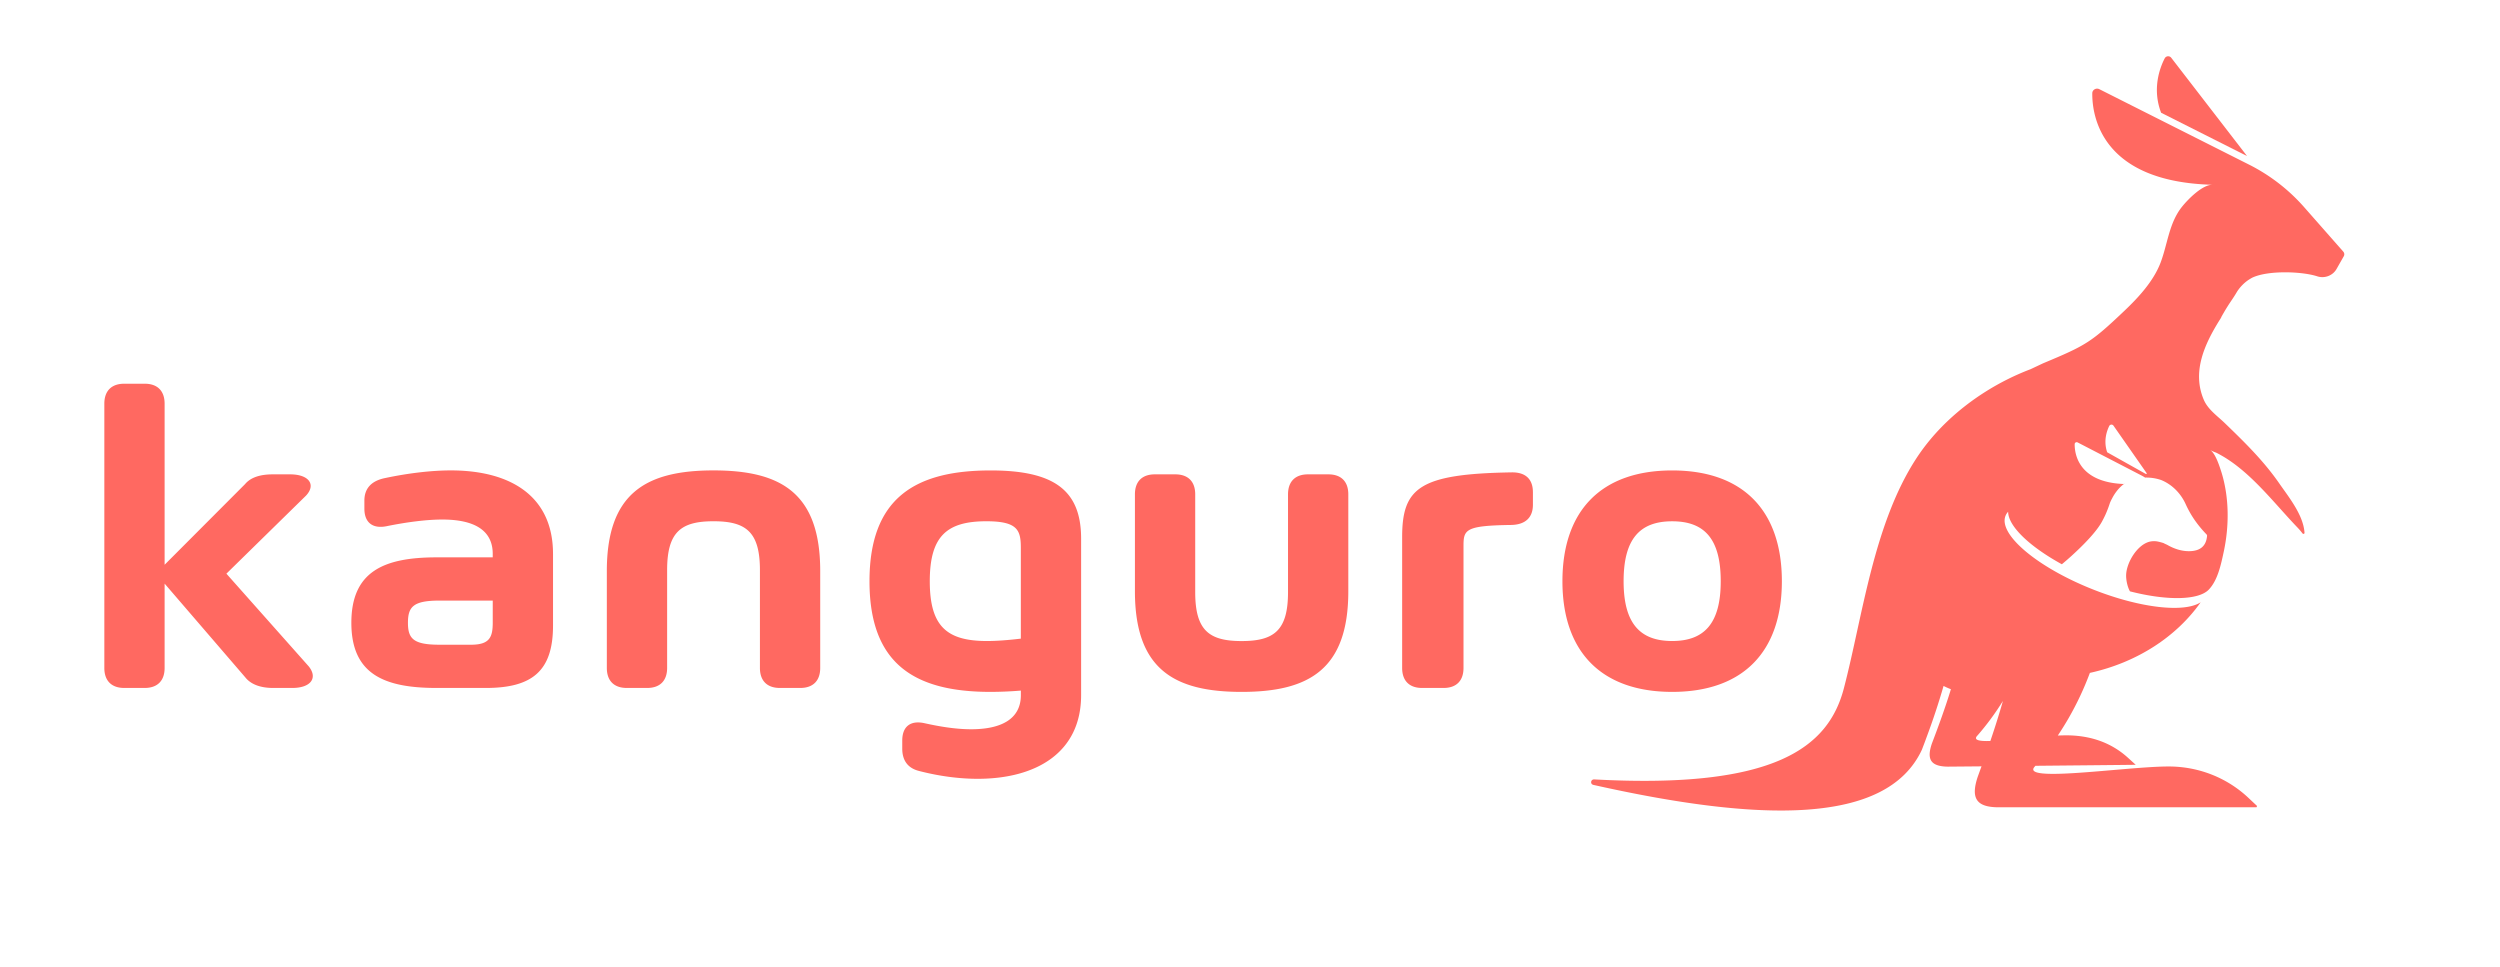<svg xmlns="http://www.w3.org/2000/svg" xmlns:xlink="http://www.w3.org/1999/xlink" width="300" height="116"><g fill="#ff6961"><path d="M35.078 82.555h-2.293c-1.508 0-2.676-.418-3.355-1.278l-9.676-11.242v10.121c0 1.535-.86 2.399-2.395 2.399h-2.445c-1.535 0-2.394-.864-2.394-2.399v-31.71c0-1.54.859-2.4 2.394-2.4h2.445c1.536 0 2.395.86 2.395 2.4V67.77l9.652-9.676c.676-.809 1.82-1.172 3.332-1.172h2.082c2.235 0 3.145 1.226 1.899 2.555l-9.551 9.363 9.887 11.133c1.12 1.41.207 2.582-1.977 2.582zm0 0M66.363 66.465v8.605c0 5.426-2.472 7.485-8.066 7.485H52.39c-6.352 0-10.227-1.696-10.227-7.82 0-6.157 3.902-7.852 10.227-7.852h6.738v-.418c0-2.867-2.262-4.121-6.059-4.121-1.875 0-4.297.312-6.715.808-1.64.313-2.628-.445-2.628-2.113v-.965c0-1.43.804-2.37 2.496-2.71 2.836-.598 5.593-.915 7.886-.915 7.047 0 12.254 3 12.254 10.016zm-7.234 8.242V72.07h-6.375c-3.149 0-3.8.73-3.8 2.664 0 1.903.648 2.633 3.773 2.633h3.8c2.235 0 2.602-.914 2.602-2.66zm0 0M98.426 68.523v11.633c0 1.535-.86 2.399-2.395 2.399h-2.445c-1.535 0-2.395-.864-2.395-2.399V68.418c0-4.59-1.664-5.867-5.57-5.867-3.902 0-5.566 1.277-5.566 5.867v11.738c0 1.535-.86 2.399-2.395 2.399h-2.445c-1.535 0-2.395-.864-2.395-2.399V68.523c0-9.359 4.711-12.074 12.801-12.074 8.094 0 12.805 2.715 12.805 12.074zm0 0M129.734 64.637v18.781c0 6.906-5.414 10.039-12.41 10.039-2.21 0-4.605-.312-7.023-.937-1.38-.34-2.031-1.282-2.031-2.688v-.965c0-1.691.992-2.449 2.656-2.086 2.004.446 3.875.73 5.62.73 3.513 0 5.958-1.171 5.958-4.093v-.547a46.135 46.135 0 01-3.645.156c-9.105 0-14.52-3.34-14.52-13.277 0-9.934 5.415-13.297 14.52-13.297 7.598-.004 10.875 2.348 10.875 8.184zm-7.234 12V65.734c0-2.14-.414-3.183-4.137-3.183-4.761 0-6.789 1.8-6.789 7.199 0 5.398 2.028 7.172 6.867 7.172 1.172 0 2.524-.106 4.059-.285zm0 0M156.96 56.922h2.442c1.536 0 2.395.86 2.395 2.398v11.633c0 9.36-4.711 12.074-12.8 12.074-8.095 0-12.806-2.715-12.806-12.074V59.32c0-1.539.86-2.398 2.395-2.398h2.445c1.535 0 2.395.86 2.395 2.398V71.06c0 4.59 1.664 5.867 5.57 5.867 3.902 0 5.566-1.278 5.566-5.867V59.32c.004-1.539.864-2.398 2.399-2.398zm0 0M183.95 59.059v1.511c0 1.54-.91 2.399-2.63 2.426-5.46.078-5.699.547-5.699 2.504v14.656c0 1.535-.855 2.399-2.39 2.399h-2.579c-1.535 0-2.394-.864-2.394-2.399V64.457c0-5.973 2.137-7.59 13.14-7.773 1.668-.024 2.551.812 2.551 2.375zm0 0M187.492 69.75c0-8.473 4.66-13.297 13.168-13.297s13.164 4.824 13.164 13.297c0 8.453-4.656 13.277-13.164 13.277-8.508-.004-13.168-4.828-13.168-13.277zm18.996 0c0-5.055-1.925-7.195-5.828-7.195-3.902 0-5.828 2.14-5.828 7.195 0 5.008 1.926 7.172 5.828 7.172 3.903 0 5.828-2.164 5.828-7.172zm0 0M269.645 18.727L260.547 6.93a.469.469 0 00-.781.07c-.579 1.121-1.536 3.652-.43 6.531zm0 0"/><path d="M281.184 30.184l-4.711-5.352a21.943 21.943 0 00-6.602-5.086L251.918 10.7c-.383-.191-.84.074-.844.489-.023 2.695 1.047 10.64 14.442 10.984-1.246-.031-2.993 1.793-3.641 2.594-1.598 1.968-1.746 4.48-2.605 6.746-.84 2.21-2.618 4.148-4.348 5.789-3.996 3.797-4.625 4.152-9.758 6.297l-1.508.71c-.031.012-.058.02-.086.032a30.34 30.34 0 00-5.27 2.64c-3.304 2.079-6.23 4.79-8.34 8.028-5.151 7.902-6.452 19.004-8.69 27.57-1.844 7.094-8.254 12.14-29.954 10.95-.437-.024-.53.566-.105.66 20.008 4.484 35.195 4.84 39.414-4.215.195-.512.39-1.012.574-1.532a84.015 84.015 0 002.028-6.129c.28.141.57.278.882.391-.035.106-.066.211-.097.317-.59 1.902-1.34 3.984-2.18 6.187-.617 1.8-.223 2.66 1.57 2.777.13.012.266.012.41.012l3.97-.035c-.157.422-.305.844-.462 1.273-.773 2.348-.277 3.473 1.965 3.621.16.016.332.016.512.016h30.984c.035-.07.035-.078.07-.152l-1.019-.957c-2.477-2.344-5.86-3.785-9.594-3.785-.12 0-.246 0-.375.003-5.304.09-17.543 1.946-15.68-.003a.649.649 0 00.063-.082s12.035-.114 12.04-.122l-.93-.843c-1.977-1.793-4.458-2.692-7.438-2.692-.094 0-.195 0-.3.004-.22.004-.446.012-.68.02.46-.696.902-1.399 1.308-2.106a36.61 36.61 0 002.54-5.41c5.651-1.242 10.398-4.348 13.296-8.476-1.95 1.285-7.25.714-12.957-1.551-6.66-2.645-11.348-6.594-10.465-8.817.07-.183.18-.347.317-.496.003 1.73 2.554 4.168 6.445 6.305.3-.25.695-.582 1.207-1.047 1.363-1.242 2.918-2.816 3.598-4.055.152-.277.296-.562.43-.855.202-.453.382-.926.538-1.41.051-.121.102-.23.157-.344a1.19 1.19 0 01.082-.156 5.45 5.45 0 01.562-.895c.3-.39.637-.71.996-.96-.054.03-.11.058-.164.09-5.426-.227-5.875-3.618-5.867-4.774 0-.184.191-.301.355-.215l7.598 3.933c.172.086.336.184.5.286a5.526 5.526 0 011.914.289c1.332.539 2.383 1.62 2.973 2.941.125.277.262.543.406.809.559 1.023 1.266 1.941 2.078 2.78.043.048.067.11.063.173-.098 1.191-.79 1.847-2.203 1.84-.844-.004-1.66-.262-2.407-.664a3.64 3.64 0 00-.242-.13c-.082-.034-.16-.074-.238-.105-.121-.09-.328-.129-.465-.172a4.707 4.707 0 00-.465-.105 2.353 2.353 0 00-.875.035c-1.5.379-2.754 2.496-2.816 3.96-.024.509.113 1.388.457 2 4.449 1.145 8.203 1.071 9.441-.19 1.098-1.118 1.496-3.082 1.817-4.579.66-3.082.66-6.453-.266-9.484-.211-.656-.742-2.39-1.399-2.719.852.43.415.133 1.196.563.168.094.34.191.504.289 3.422 2.074 6.086 5.625 8.832 8.484.172.18.328.36.469.54.042.05.082.1.12.152.083.105.25.039.235-.09-.004-.047-.008-.102-.016-.16-.21-2.063-1.879-4.121-3.015-5.758-1.899-2.738-4.176-4.957-6.559-7.258-.902-.867-2.012-1.621-2.508-2.8-1.418-3.356.106-6.65 1.899-9.532l.117-.184.11-.183-.044.043c.254-.457.516-.91.797-1.352.34-.543.727-1.066 1.047-1.617.3-.52.758-1.02 1.238-1.387.207-.156.43-.293.66-.418 1.915-.91 6-.75 7.793-.164.895.293 1.875-.082 2.325-.883l.863-1.52a.48.48 0 00-.066-.57zm-41.141 54.984a99.116 99.116 0 01-1.2 3.75c-1.359.043-2.097-.106-1.534-.672a31.483 31.483 0 003.039-4.129c-.098.348-.196.692-.305 1.051zM257.5 56.875l-4.617-2.59a.062.062 0 01-.031-.039c-.45-1.355-.036-2.531.257-3.129a.297.297 0 01.508-.039l3.977 5.695c.043.063-.028.141-.094.102zm0 0"/></g></svg>